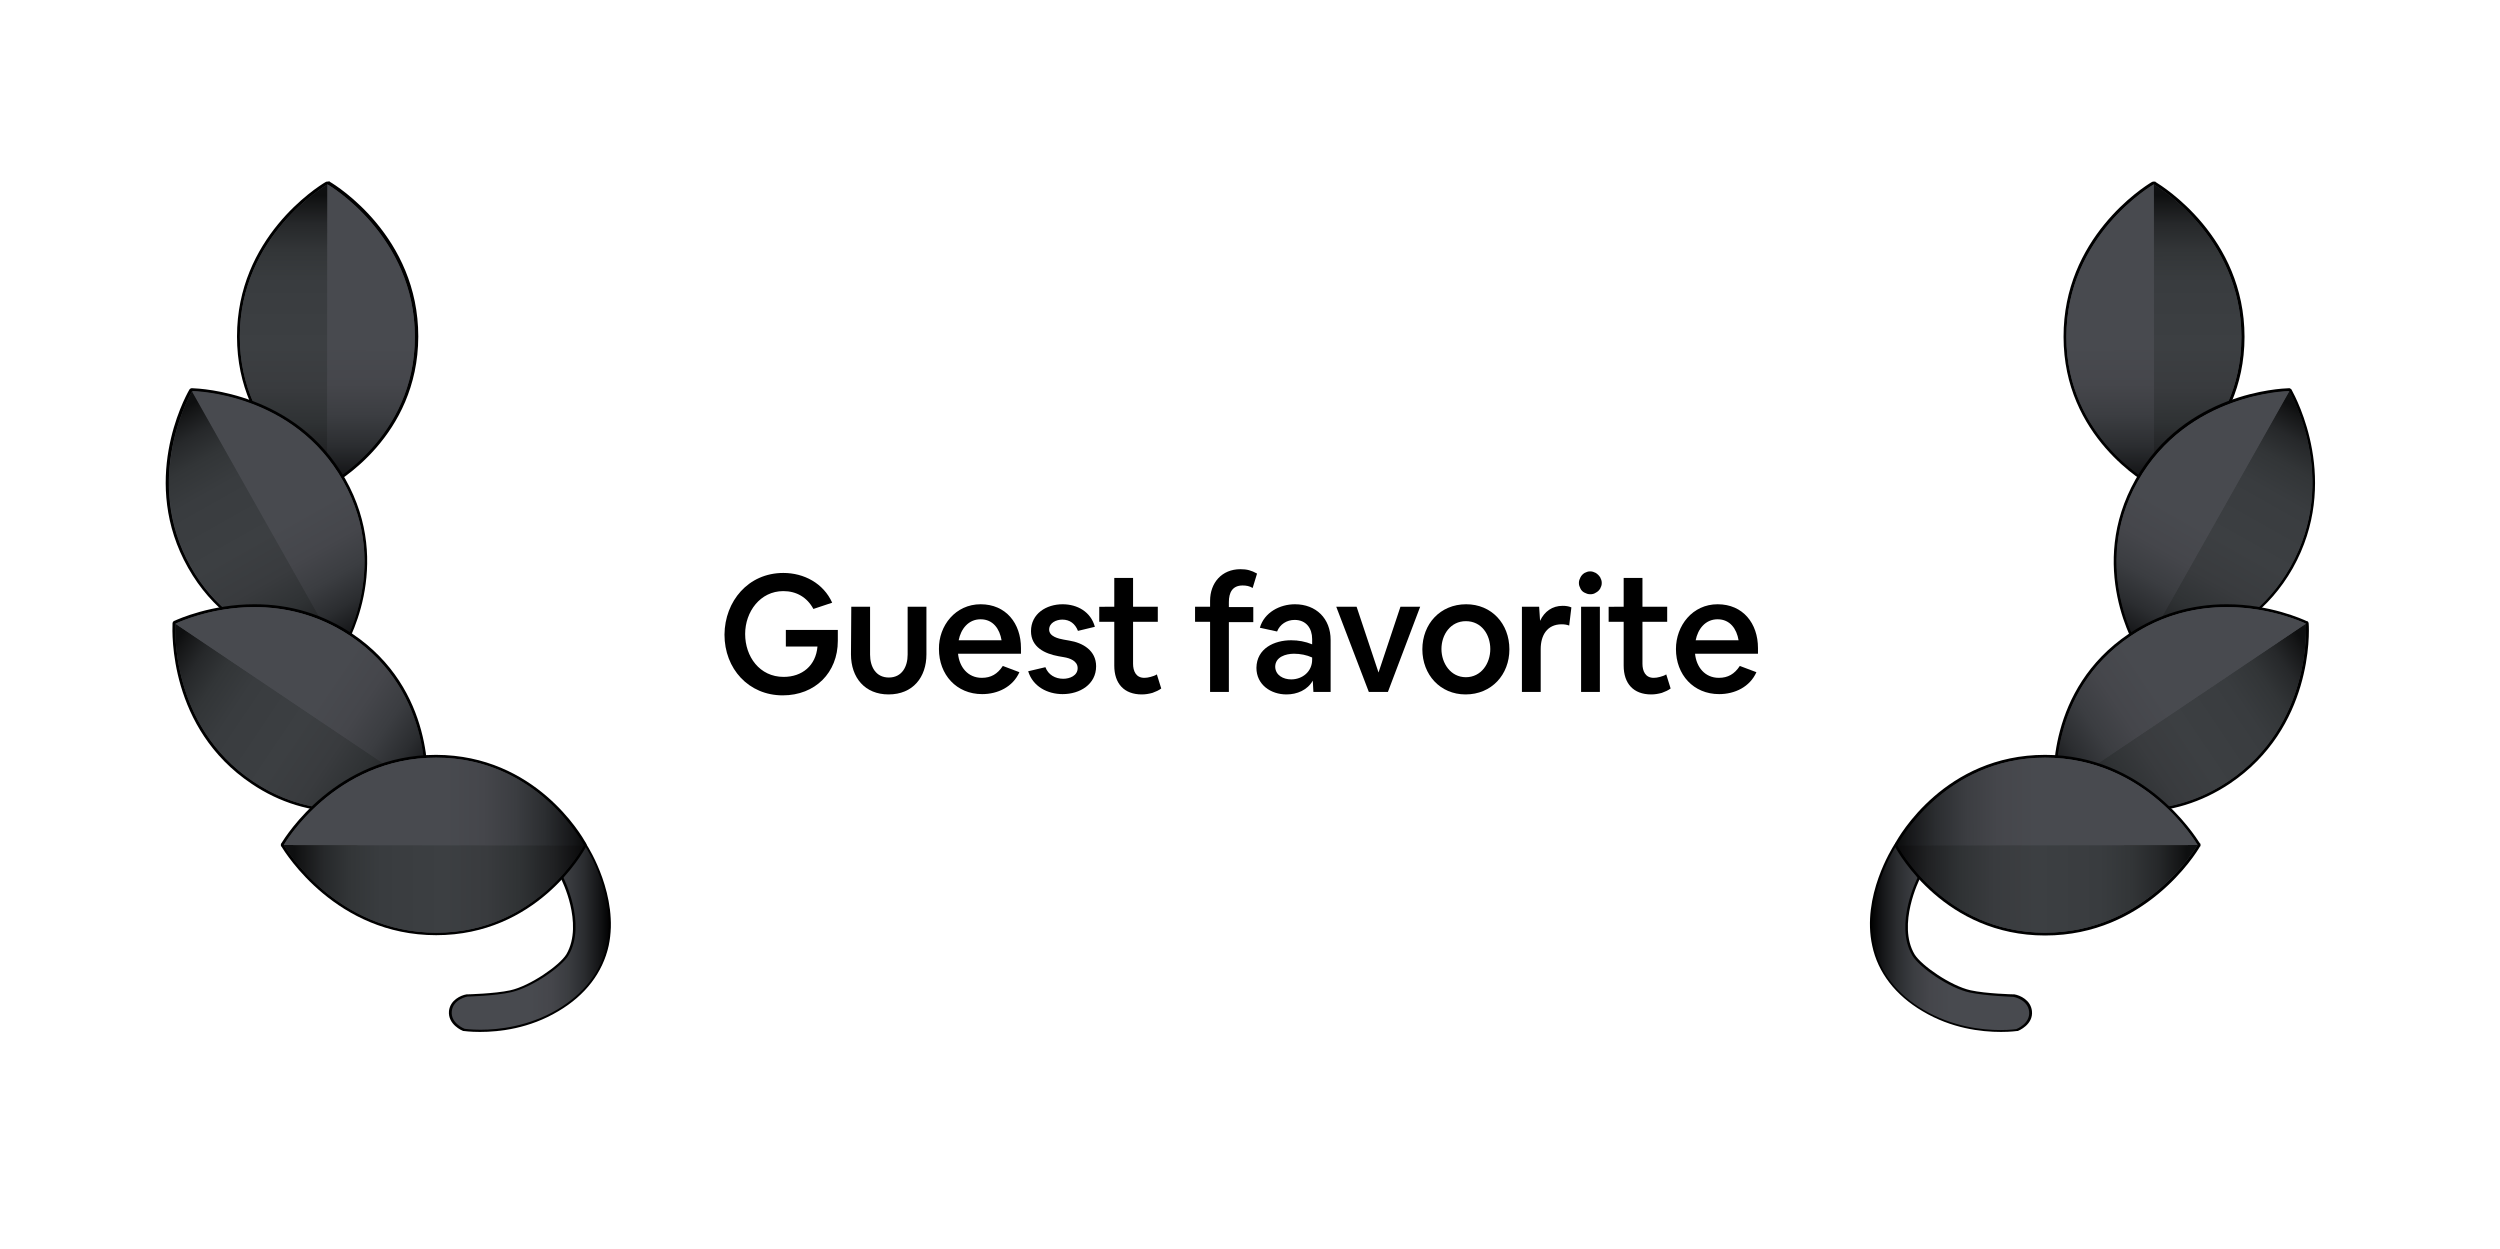 <?xml version="1.0" encoding="utf-8"?>
<!-- Generator: Adobe Illustrator 25.0.0, SVG Export Plug-In . SVG Version: 6.00 Build 0)  -->
<svg version="1.1" id="a" xmlns="http://www.w3.org/2000/svg" xmlns:xlink="http://www.w3.org/1999/xlink" x="0px" y="0px"
	 viewBox="0 0 798.5 399" style="enable-background:new 0 0 798.5 399;" xml:space="preserve">
<style type="text/css">
	.st0{fill:url(#SVGID_1_);}
	.st1{fill:url(#SVGID_2_);}
	.st2{fill:url(#SVGID_3_);}
	.st3{fill:url(#SVGID_4_);}
	.st4{fill:url(#SVGID_5_);}
	.st5{fill:url(#SVGID_6_);}
	.st6{fill:url(#SVGID_7_);}
	.st7{fill:url(#SVGID_8_);}
	.st8{fill:url(#SVGID_9_);}
	.st9{fill:url(#SVGID_10_);}
	.st10{fill:url(#SVGID_11_);}
	.st11{fill:url(#SVGID_12_);}
	.st12{fill:url(#SVGID_13_);}
	.st13{fill:url(#SVGID_14_);}
	.st14{fill:url(#SVGID_15_);}
	.st15{fill:url(#SVGID_16_);}
	.st16{fill:url(#SVGID_17_);}
	.st17{fill:url(#SVGID_18_);}
	.st18{fill:url(#SVGID_19_);}
	.st19{fill:url(#SVGID_20_);}
	.st20{fill:url(#SVGID_21_);}
	.st21{fill:url(#SVGID_22_);}
	.st22{fill:url(#SVGID_23_);}
	.st23{fill:url(#SVGID_24_);}
	.st24{fill:url(#SVGID_25_);}
	.st25{fill:url(#SVGID_26_);}
</style>
<linearGradient id="SVGID_1_" gradientUnits="userSpaceOnUse" x1="143.914" y1="132.49" x2="194.881" y2="132.49" gradientTransform="matrix(1 0 0 -1 0 432)">
	<stop  offset="0.5" style="stop-color:#484A4F"/>
	<stop  offset="0.629" style="stop-color:#45464B"/>
	<stop  offset="0.736" style="stop-color:#3B3D41"/>
	<stop  offset="0.835" style="stop-color:#2B2D30"/>
	<stop  offset="0.928" style="stop-color:#151618"/>
	<stop  offset="1" style="stop-color:#000000"/>
</linearGradient>
<path class="st0" d="M153.5,329.3c-3.2,0-5.1-0.3-5.2-0.3c-0.1,0-4.8-1.9-4.4-6c0.4-4.1,5.2-5,5.3-5c0.1,0,8.9-0.2,14-1.4
	c6.4-1.4,15.9-8,18.1-11.7c5.7-9.7-1.6-24.3-1.7-24.5l-0.1-0.2l7.5-10.5l0.3,0.5c0.1,0.2,10.3,16.1,6.9,31.8
	c-1.8,8.4-7.3,15.6-15.9,20.7C169.1,328.1,159.8,329.3,153.5,329.3L153.5,329.3z"/>
<path d="M187,270.4c0,0,10.2,15.8,6.8,31.5c-1.9,8.9-7.7,15.7-15.7,20.5c-9.3,5.5-18.9,6.5-24.6,6.5c-3.2,0-5.1-0.3-5.1-0.3
	s-4.5-1.7-4.1-5.6c0.4-3.9,5-4.7,5-4.7s8.8-0.2,14-1.4c6.6-1.5,16.1-8.1,18.3-11.8c5.9-10-1.7-24.9-1.7-24.9L187,270.4 M187,269.1
	l-0.6,0.9l-7.1,9.9l-0.3,0.4l0.2,0.4c0,0,1.9,3.7,3,8.5c1,4.4,1.6,10.6-1.3,15.6c-2.2,3.6-11.6,10.1-17.9,11.5
	c-5,1.1-13.8,1.3-13.8,1.3h-0.1l-0.1,0c-1.8,0.3-5.2,1.8-5.6,5.3c-0.4,4.4,4.3,6.3,4.5,6.4l0.1,0l0.1,0c0.1,0,2,0.3,5.2,0.3
	c6.3,0,15.8-1.1,25-6.6c8.7-5.1,14.2-12.4,16.1-20.9c3.4-15.8-6.5-31.5-6.9-32.1L187,269.1L187,269.1L187,269.1z"/>
<linearGradient id="SVGID_2_" gradientUnits="userSpaceOnUse" x1="516.082" y1="-1012.992" x2="612.859" y2="-1012.992" gradientTransform="matrix(-9.424926e-04 1 1 9.424926e-04 1118.061 -453.097)">
	<stop  offset="0.5" style="stop-color:#484A4F"/>
	<stop  offset="0.629" style="stop-color:#45464B"/>
	<stop  offset="0.736" style="stop-color:#3B3D41"/>
	<stop  offset="0.835" style="stop-color:#2B2D30"/>
	<stop  offset="0.928" style="stop-color:#151618"/>
	<stop  offset="1" style="stop-color:#000000"/>
</linearGradient>
<path class="st1" d="M104.4,155.2c-0.1,0-0.1,0-0.2-0.1c0,0,0,0-0.1,0c-1.8-1-28.1-15.7-28.1-47.6c0-31.8,26.3-47.9,28.1-49
	c0,0,0,0,0.1,0c0.1,0,0.2-0.1,0.2-0.1c0.1,0,0.1,0,0.2,0.1l0,0c0,0,0,0,0,0l0,0c1.1,0.7,28.1,16.8,28.1,49.1
	c0,31.8-26.3,46.5-28.1,47.5c0,0,0,0,0,0C104.7,155.2,104.6,155.2,104.4,155.2C104.5,155.2,104.4,155.2,104.4,155.2L104.4,155.2z"/>
<path d="M104.6,58.9L104.6,58.9c0.7,0.4,27.9,16.5,27.9,48.7c0,32.2-27.3,46.8-28,47.1v0c0,0,0,0,0,0c0,0,0,0,0,0v0
	c-0.7-0.4-27.9-15-27.9-47.2C76.6,75.4,103.9,59.3,104.6,58.9L104.6,58.9C104.6,58.9,104.6,58.9,104.6,58.9
	C104.6,58.9,104.6,58.9,104.6,58.9 M104.6,58c-0.2,0-0.3,0-0.5,0.1c-0.1,0-0.1,0.1-0.2,0.1c-2.7,1.6-28.2,17.8-28.2,49.3
	c0,31.9,26.1,46.8,28.3,47.9c0,0,0,0,0.1,0c0.1,0.1,0.3,0.1,0.5,0.1c0.1,0,0.1,0,0.2,0c0.1,0,0.2-0.1,0.3-0.1c0,0,0,0,0.1,0
	c2.1-1.1,28.3-15.9,28.4-47.9c0-31.9-26.1-48.2-28.2-49.4c0,0-0.1-0.1-0.1-0.1c0,0-0.1,0-0.1-0.1C104.8,58,104.7,58,104.6,58
	L104.6,58L104.6,58z M104.6,59.8L104.6,59.8L104.6,59.8z"/>
<linearGradient id="SVGID_3_" gradientUnits="userSpaceOnUse" x1="516.504" y1="-1026.954" x2="612.388" y2="-1026.954" gradientTransform="matrix(-9.424926e-04 1 1 9.424926e-04 1118.061 -453.097)">
	<stop  offset="0" style="stop-color:#0E0F10"/>
	<stop  offset="2.300000e-02" style="stop-color:#151617"/>
	<stop  offset="9.500000e-02" style="stop-color:#26282A"/>
	<stop  offset="0.18" style="stop-color:#323537"/>
	<stop  offset="0.288" style="stop-color:#393C3F"/>
	<stop  offset="0.5" style="stop-color:#3C3F42"/>
	<stop  offset="0.639" style="stop-color:#393B3E"/>
	<stop  offset="0.755" style="stop-color:#2F3234"/>
	<stop  offset="0.861" style="stop-color:#202123"/>
	<stop  offset="0.962" style="stop-color:#0A0A0B"/>
	<stop  offset="1" style="stop-color:#000000"/>
</linearGradient>
<path class="st2" d="M104.5,154.8c0,0-27.9-14.6-27.9-47.2c0-32.6,28-48.7,28-48.7S104.5,154.8,104.5,154.8z"/>
<linearGradient id="SVGID_4_" gradientUnits="userSpaceOnUse" x1="516.504" y1="273.96" x2="612.388" y2="273.96" gradientTransform="matrix(-9.424926e-04 1 -1 -9.424926e-04 392.995 -453.781)">
	<stop  offset="0.5" style="stop-color:#484A4F"/>
	<stop  offset="0.629" style="stop-color:#45464B"/>
	<stop  offset="0.736" style="stop-color:#3B3D41"/>
	<stop  offset="0.835" style="stop-color:#2B2D30"/>
	<stop  offset="0.928" style="stop-color:#151618"/>
	<stop  offset="1" style="stop-color:#000000"/>
</linearGradient>
<path class="st3" d="M104.5,154.8c0,0,28-14.5,28-47.2c0-32.6-27.9-48.7-27.9-48.7L104.5,154.8L104.5,154.8z"/>
<linearGradient id="SVGID_5_" gradientUnits="userSpaceOnUse" x1="184.121" y1="-700.749" x2="280.914" y2="-700.749" gradientTransform="matrix(0.491 0.871 0.871 -0.491 582.857 -376.919)">
	<stop  offset="0.5" style="stop-color:#484A4F"/>
	<stop  offset="0.629" style="stop-color:#45464B"/>
	<stop  offset="0.736" style="stop-color:#3B3D41"/>
	<stop  offset="0.835" style="stop-color:#2B2D30"/>
	<stop  offset="0.928" style="stop-color:#151618"/>
	<stop  offset="1" style="stop-color:#000000"/>
</linearGradient>
<path class="st4" d="M108.4,208.9c-0.1,0-0.2,0-0.4,0c-3.3,0-32.3-0.8-47.5-27.6c-15.6-27.7-0.7-54.6,0.4-56.5c0,0,0-0.1,0-0.1
	c0,0,0-0.1,0.1-0.1c0.1-0.1,0.2-0.2,0.4-0.2l0,0c0.1,0,0.1,0,0.2,0c2.7,0.1,33,1.5,48.5,28.9c15.6,27.7,0,53.4-1.1,55.2
	c0,0,0,0,0,0.1c-0.1,0.1-0.1,0.2-0.3,0.2C108.5,208.9,108.5,208.9,108.4,208.9C108.4,208.9,108.4,208.9,108.4,208.9L108.4,208.9z"/>
<path d="M61.4,124.9L61.4,124.9c0.8,0,32.4,0.6,48.2,28.7c15.8,28.1-0.7,54.1-1.2,54.8l0,0c0,0,0,0,0,0c0,0,0,0,0,0l0,0
	c0,0-0.2,0-0.4,0c-3.8,0-32.2-0.9-47.1-27.4C45.1,153,61,125.6,61.4,124.9L61.4,124.9C61.3,124.9,61.4,124.9,61.4,124.9L61.4,124.9
	L61.4,124.9 M61.4,124c-0.1,0-0.1,0-0.2,0c-0.3,0-0.5,0.2-0.7,0.4c0,0.1-0.1,0.1-0.1,0.2c-1.6,2.8-15.8,29.4-0.3,56.8
	c15.3,27,44.6,27.8,47.9,27.8c0.1,0,0.2,0,0.3,0c0,0,0,0,0.1,0c0,0,0,0,0,0c0.2,0,0.4-0.1,0.6-0.2c0.1-0.1,0.2-0.2,0.2-0.3
	c0,0,0,0,0-0.1c1.3-2,16.8-27.8,1.1-55.6C94.7,125.4,64,124.1,61.5,124C61.5,124,61.4,124,61.4,124C61.4,124,61.4,124,61.4,124
	L61.4,124L61.4,124z"/>
<linearGradient id="SVGID_6_" gradientUnits="userSpaceOnUse" x1="184.558" y1="-714.712" x2="280.442" y2="-714.712" gradientTransform="matrix(0.491 0.871 0.871 -0.491 582.857 -376.919)">
	<stop  offset="0" style="stop-color:#0E0F10"/>
	<stop  offset="2.300000e-02" style="stop-color:#151617"/>
	<stop  offset="9.500000e-02" style="stop-color:#26282A"/>
	<stop  offset="0.18" style="stop-color:#323537"/>
	<stop  offset="0.288" style="stop-color:#393C3F"/>
	<stop  offset="0.5" style="stop-color:#3C3F42"/>
	<stop  offset="0.639" style="stop-color:#393B3E"/>
	<stop  offset="0.755" style="stop-color:#2F3234"/>
	<stop  offset="0.861" style="stop-color:#202123"/>
	<stop  offset="0.962" style="stop-color:#0A0A0B"/>
	<stop  offset="1" style="stop-color:#000000"/>
</linearGradient>
<path class="st5" d="M108.5,208.4c0,0-31.5,1-47.5-27.4s0.4-56.2,0.4-56.2L108.5,208.4z"/>
<linearGradient id="SVGID_7_" gradientUnits="userSpaceOnUse" x1="184.558" y1="-38.279" x2="280.442" y2="-38.279" gradientTransform="matrix(0.491 0.871 -0.871 0.491 -48.737 -20.819)">
	<stop  offset="0.5" style="stop-color:#484A4F"/>
	<stop  offset="0.629" style="stop-color:#45464B"/>
	<stop  offset="0.736" style="stop-color:#3B3D41"/>
	<stop  offset="0.835" style="stop-color:#2B2D30"/>
	<stop  offset="0.928" style="stop-color:#151618"/>
	<stop  offset="1" style="stop-color:#000000"/>
</linearGradient>
<path class="st6" d="M108.4,208.5c0,0,17.2-26.4,1.2-54.8s-48.3-28.7-48.3-28.7L108.4,208.5z"/>
<linearGradient id="SVGID_8_" gradientUnits="userSpaceOnUse" x1="78.219" y1="-299.539" x2="175.008" y2="-299.539" gradientTransform="matrix(0.83 0.558 0.558 -0.83 160.748 -91.277)">
	<stop  offset="0.5" style="stop-color:#484A4F"/>
	<stop  offset="0.629" style="stop-color:#45464B"/>
	<stop  offset="0.736" style="stop-color:#3B3D41"/>
	<stop  offset="0.835" style="stop-color:#2B2D30"/>
	<stop  offset="0.928" style="stop-color:#151618"/>
	<stop  offset="1" style="stop-color:#000000"/>
</linearGradient>
<path class="st7" d="M110.2,259c-10.7,0-20.6-3-29.6-9.1c-26.4-17.8-25.2-48.5-25-50.7c0,0,0-0.1,0-0.1c0-0.1,0-0.2,0.1-0.3
	c0,0,0.1-0.1,0.1-0.1c0,0,0.1,0,0.1,0c1-0.5,11.5-5.3,25.4-5.3c11.3,0,21.7,3.1,30.9,9.3c26.4,17.7,24,47.7,23.8,49.8c0,0,0,0,0,0.1
	c0,0,0,0.1,0,0.1c0,0.1-0.1,0.2-0.2,0.3c0,0-0.1,0-0.1,0C134.3,253.9,123.9,259,110.2,259L110.2,259z"/>
<path d="M81.3,193.9c9.3,0,20.1,2.2,30.7,9.3c26.7,18,23.7,48.7,23.6,49.5l0,0c0,0,0,0,0,0c0,0,0,0,0,0l0,0
	c-0.4,0.2-11,5.9-25.4,5.9c-8.8,0-19.1-2.1-29.3-9C54.1,231.6,56,200,56,199.3l0,0c0,0,0,0,0,0c0,0,0,0,0,0l0,0
	C56.5,199,67.1,193.9,81.3,193.9 M81.3,193c-13.8,0-24.3,4.7-25.6,5.3c0,0-0.1,0-0.1,0c-0.1,0.1-0.3,0.2-0.3,0.3
	c-0.1,0.1-0.2,0.3-0.2,0.5c0,0.1,0,0.1,0,0.2c-0.1,2.6-1.2,33.3,25.2,51c9,6.1,19,9.1,29.8,9.1c14,0,24.5-5.3,25.7-5.9
	c0,0,0,0,0.1,0c0.2-0.1,0.4-0.3,0.5-0.5c0-0.1,0.1-0.2,0.1-0.3c0,0,0-0.1,0-0.1c0.2-2.4,2.5-32.4-24-50.2
	C103.2,196.2,92.8,193,81.3,193L81.3,193L81.3,193z"/>
<linearGradient id="SVGID_9_" gradientUnits="userSpaceOnUse" x1="78.639" y1="-313.504" x2="174.524" y2="-313.504" gradientTransform="matrix(0.83 0.558 0.558 -0.83 160.748 -91.277)">
	<stop  offset="0" style="stop-color:#0E0F10"/>
	<stop  offset="2.300000e-02" style="stop-color:#151617"/>
	<stop  offset="9.500000e-02" style="stop-color:#26282A"/>
	<stop  offset="0.18" style="stop-color:#323537"/>
	<stop  offset="0.288" style="stop-color:#393C3F"/>
	<stop  offset="0.5" style="stop-color:#3C3F42"/>
	<stop  offset="0.639" style="stop-color:#393B3E"/>
	<stop  offset="0.755" style="stop-color:#2F3234"/>
	<stop  offset="0.861" style="stop-color:#202123"/>
	<stop  offset="0.962" style="stop-color:#0A0A0B"/>
	<stop  offset="1" style="stop-color:#000000"/>
</linearGradient>
<path class="st8" d="M135.6,252.7c0,0-27.7,15.1-54.8-3.1C53.8,231.4,56,199.2,56,199.2L135.6,252.7L135.6,252.7z"/>
<linearGradient id="SVGID_10_" gradientUnits="userSpaceOnUse" x1="78.639" y1="-439.488" x2="174.524" y2="-439.488" gradientTransform="matrix(0.83 0.558 -0.558 0.83 -243.627 510.553)">
	<stop  offset="0.5" style="stop-color:#484A4F"/>
	<stop  offset="0.629" style="stop-color:#45464B"/>
	<stop  offset="0.736" style="stop-color:#3B3D41"/>
	<stop  offset="0.835" style="stop-color:#2B2D30"/>
	<stop  offset="0.928" style="stop-color:#151618"/>
	<stop  offset="1" style="stop-color:#000000"/>
</linearGradient>
<path class="st9" d="M135.6,252.7c0,0,3.5-31.3-23.6-49.5s-56-4-56-4L135.6,252.7L135.6,252.7z"/>
<linearGradient id="SVGID_11_" gradientUnits="userSpaceOnUse" x1="251.494" y1="256.984" x2="348.269" y2="256.984" gradientTransform="matrix(1 7.679448e-04 7.679448e-04 -1 -157.948 526.741)">
	<stop  offset="0.5" style="stop-color:#484A4F"/>
	<stop  offset="0.629" style="stop-color:#45464B"/>
	<stop  offset="0.736" style="stop-color:#3B3D41"/>
	<stop  offset="0.835" style="stop-color:#2B2D30"/>
	<stop  offset="0.928" style="stop-color:#151618"/>
	<stop  offset="1" style="stop-color:#000000"/>
</linearGradient>
<path class="st10" d="M139.3,298.4c-31.8,0-47.9-26.2-49-28.1c0,0,0,0,0-0.1c-0.1-0.1-0.1-0.3,0-0.4l0,0c0,0,0,0,0,0l0,0
	c0.7-1.1,16.8-28.1,49.1-28.1c31.9,0,46.5,26.2,47.5,28.1c0,0,0,0,0,0c0.1,0.1,0.1,0.3,0,0.4l0,0c0,0,0,0,0,0l0,0
	C186.3,271.4,171.6,298.4,139.3,298.4L139.3,298.4L139.3,298.4z"/>
<path d="M139.3,242L139.3,242c32.3,0,46.8,27.3,47.2,28h0c0,0,0,0,0,0c0,0,0,0,0,0h0c-0.4,0.7-15,27.9-47.1,27.9h0
	c-32.2,0-48.3-27.3-48.7-28h0c0,0,0,0,0,0c0,0,0,0,0,0h0C91,269.3,107.1,242,139.3,242 M186.5,270L186.5,270 M139.3,241.1
	c-31.9,0-48.1,26.1-49.4,28.2c0,0-0.1,0.1-0.1,0.1c-0.1,0.2-0.1,0.4-0.1,0.6c0,0.1,0.1,0.2,0.1,0.3c0,0,0,0.1,0.1,0.1
	c1.3,2.1,17.5,28.3,49.4,28.3c31.9,0,46.8-26.1,47.9-28.3c0,0,0,0,0-0.1c0-0.1,0.1-0.1,0.1-0.2c0-0.1,0-0.2,0-0.3
	c0-0.2-0.1-0.4-0.2-0.6C185.8,266.9,171,241.2,139.3,241.1L139.3,241.1L139.3,241.1z"/>
<linearGradient id="SVGID_12_" gradientUnits="userSpaceOnUse" x1="251.915" y1="243.021" x2="347.799" y2="243.021" gradientTransform="matrix(1 7.679448e-04 7.679448e-04 -1 -157.948 526.741)">
	<stop  offset="0" style="stop-color:#0E0F10"/>
	<stop  offset="2.300000e-02" style="stop-color:#151617"/>
	<stop  offset="9.500000e-02" style="stop-color:#26282A"/>
	<stop  offset="0.18" style="stop-color:#323537"/>
	<stop  offset="0.288" style="stop-color:#393C3F"/>
	<stop  offset="0.5" style="stop-color:#3C3F42"/>
	<stop  offset="0.639" style="stop-color:#393B3E"/>
	<stop  offset="0.755" style="stop-color:#2F3234"/>
	<stop  offset="0.861" style="stop-color:#202123"/>
	<stop  offset="0.962" style="stop-color:#0A0A0B"/>
	<stop  offset="1" style="stop-color:#000000"/>
</linearGradient>
<path class="st11" d="M186.5,270c0,0-14.6,27.9-47.2,27.9c-32.6,0-48.7-28-48.7-28L186.5,270L186.5,270z"/>
<linearGradient id="SVGID_13_" gradientUnits="userSpaceOnUse" x1="251.915" y1="-996.008" x2="347.799" y2="-996.008" gradientTransform="matrix(1 7.679448e-04 -7.679448e-04 1 -158.512 1251.802)">
	<stop  offset="0.5" style="stop-color:#484A4F"/>
	<stop  offset="0.629" style="stop-color:#45464B"/>
	<stop  offset="0.736" style="stop-color:#3B3D41"/>
	<stop  offset="0.835" style="stop-color:#2B2D30"/>
	<stop  offset="0.928" style="stop-color:#151618"/>
	<stop  offset="1" style="stop-color:#000000"/>
</linearGradient>
<path class="st12" d="M186.5,270c0,0-14.5-28-47.2-28c-32.6,0-48.7,27.9-48.7,27.9L186.5,270z"/>
<linearGradient id="SVGID_14_" gradientUnits="userSpaceOnUse" x1="1815.701" y1="132.489" x2="1866.67" y2="132.489" gradientTransform="matrix(-1 0 0 -1 2464.298 432)">
	<stop  offset="0.5" style="stop-color:#484A4F"/>
	<stop  offset="0.629" style="stop-color:#45464B"/>
	<stop  offset="0.736" style="stop-color:#3B3D41"/>
	<stop  offset="0.835" style="stop-color:#2B2D30"/>
	<stop  offset="0.928" style="stop-color:#151618"/>
	<stop  offset="1" style="stop-color:#000000"/>
</linearGradient>
<path class="st13" d="M639,329.3c-6.3,0-15.6-1.1-24.8-6.6c-8.6-5.1-14.1-12.2-15.9-20.7c-3.4-15.7,6.8-31.7,6.9-31.8l0.3-0.5
	l7.5,10.5l-0.1,0.2c-0.1,0.1-7.4,14.8-1.7,24.5c2.2,3.7,11.7,10.3,18.1,11.7c5.1,1.1,13.8,1.3,13.9,1.4c0.1,0,4.9,0.9,5.3,5
	c0.4,4.1-4.3,6-4.3,6C644.1,329,642.2,329.3,639,329.3L639,329.3L639,329.3z"/>
<path d="M605.5,270.4l7,9.9c0,0-7.6,14.9-1.7,24.9c2.2,3.7,11.7,10.4,18.3,11.8c5.2,1.1,14,1.4,14,1.4s4.6,0.8,5,4.7
	s-4.1,5.6-4.1,5.6s-1.9,0.3-5.1,0.3c-5.7,0-15.3-1-24.6-6.5c-8.1-4.8-13.8-11.6-15.7-20.5C595.3,286.2,605.5,270.4,605.5,270.4
	 M605.5,269.1l-0.6,0.9c-0.4,0.7-10.4,16.3-6.9,32.1c1.8,8.5,7.4,15.8,16.1,20.9c9.2,5.5,18.7,6.6,25,6.6c3.2,0,5.1-0.3,5.2-0.3
	l0.1,0l0.1,0c0.2-0.1,5-2,4.5-6.4c-0.4-3.5-3.8-5-5.6-5.3l-0.1,0h-0.1c-0.1,0-8.8-0.2-13.8-1.3c-6.3-1.4-15.7-7.9-17.9-11.5
	c-5.6-9.5,1.6-24,1.7-24.1l0.2-0.4l-0.3-0.4l-7-9.9L605.5,269.1L605.5,269.1L605.5,269.1z"/>
<linearGradient id="SVGID_15_" gradientUnits="userSpaceOnUse" x1="514.505" y1="658.795" x2="611.281" y2="658.795" gradientTransform="matrix(9.424926e-04 1 -1 9.424926e-04 1346.237 -453.097)">
	<stop  offset="0.5" style="stop-color:#484A4F"/>
	<stop  offset="0.629" style="stop-color:#45464B"/>
	<stop  offset="0.736" style="stop-color:#3B3D41"/>
	<stop  offset="0.835" style="stop-color:#2B2D30"/>
	<stop  offset="0.928" style="stop-color:#151618"/>
	<stop  offset="1" style="stop-color:#000000"/>
</linearGradient>
<path class="st14" d="M687.9,155.2c-0.1,0-0.1,0-0.2-0.1c0,0,0,0-0.1,0c-1.8-1-28.1-15.7-28.1-47.5c0-31.8,26.2-47.9,28-49.1
	c0,0,0,0,0.1,0c0.1,0,0.2-0.1,0.2-0.1c0,0,0.1,0,0.1,0c0.1,0,0.1,0,0.2,0.1c0,0,0.1,0,0.1,0.1c1.9,1.1,28.1,17.2,28.1,49
	c0,31.8-26.2,46.5-28.1,47.6c0,0,0,0,0,0C688.2,155.2,688.1,155.2,687.9,155.2C688,155.2,688,155.2,687.9,155.2L687.9,155.2z"/>
<path d="M687.9,58.9L687.9,58.9c0.7,0.4,27.9,16.5,28,48.7c0,32.2-27.2,46.8-27.9,47.2v0c0,0,0,0,0,0c0,0,0,0,0,0v0
	c-0.7-0.4-27.9-14.9-28-47.1C660,75.4,687.2,59.3,687.9,58.9L687.9,58.9C687.9,58.9,687.9,58.9,687.9,58.9
	C687.9,58.9,687.9,58.9,687.9,58.9 M687.9,58c-0.2,0-0.3,0-0.5,0.1c-0.1,0-0.1,0.1-0.2,0.1c-2.7,1.6-28.2,17.9-28.1,49.4
	c0,31.9,26.2,46.7,28.3,47.9c0,0,0,0,0.1,0c0.1,0.1,0.3,0.1,0.5,0.1c0.1,0,0.1,0,0.2,0c0.1,0,0.2-0.1,0.3-0.1c0,0,0,0,0.1,0
	c2.1-1.1,28.3-16,28.3-47.9c0-31.9-26.2-48.1-28.3-49.4c0,0-0.1,0-0.1-0.1c0,0-0.1,0-0.1-0.1C688.1,58,688,58,687.9,58L687.9,58
	L687.9,58z"/>
<linearGradient id="SVGID_16_" gradientUnits="userSpaceOnUse" x1="514.926" y1="644.831" x2="610.81" y2="644.831" gradientTransform="matrix(9.424926e-04 1 -1 9.424926e-04 1346.237 -453.097)">
	<stop  offset="0" style="stop-color:#0E0F10"/>
	<stop  offset="2.300000e-02" style="stop-color:#151617"/>
	<stop  offset="9.500000e-02" style="stop-color:#26282A"/>
	<stop  offset="0.18" style="stop-color:#323537"/>
	<stop  offset="0.288" style="stop-color:#393C3F"/>
	<stop  offset="0.5" style="stop-color:#3C3F42"/>
	<stop  offset="0.639" style="stop-color:#393B3E"/>
	<stop  offset="0.755" style="stop-color:#2F3234"/>
	<stop  offset="0.861" style="stop-color:#202123"/>
	<stop  offset="0.962" style="stop-color:#0A0A0B"/>
	<stop  offset="1" style="stop-color:#000000"/>
</linearGradient>
<path class="st15" d="M688,154.8c0,0,27.9-14.6,27.9-47.2s-28-48.7-28-48.7S688,154.8,688,154.8z"/>
<linearGradient id="SVGID_17_" gradientUnits="userSpaceOnUse" x1="514.926" y1="-1397.824" x2="610.81" y2="-1397.824" gradientTransform="matrix(9.424926e-04 1 1 -9.424926e-04 2071.303 -453.781)">
	<stop  offset="0.5" style="stop-color:#484A4F"/>
	<stop  offset="0.629" style="stop-color:#45464B"/>
	<stop  offset="0.736" style="stop-color:#3B3D41"/>
	<stop  offset="0.835" style="stop-color:#2B2D30"/>
	<stop  offset="0.928" style="stop-color:#151618"/>
	<stop  offset="1" style="stop-color:#000000"/>
</linearGradient>
<path class="st16" d="M688,154.8c0,0-28-14.5-28-47.2c0-32.6,27.9-48.7,27.9-48.7L688,154.8L688,154.8z"/>
<linearGradient id="SVGID_18_" gradientUnits="userSpaceOnUse" x1="1005.219" y1="755.506" x2="1102.018" y2="755.506" gradientTransform="matrix(-0.491 0.871 -0.871 -0.491 1881.441 -376.919)">
	<stop  offset="0.5" style="stop-color:#484A4F"/>
	<stop  offset="0.629" style="stop-color:#45464B"/>
	<stop  offset="0.736" style="stop-color:#3B3D41"/>
	<stop  offset="0.835" style="stop-color:#2B2D30"/>
	<stop  offset="0.928" style="stop-color:#151618"/>
	<stop  offset="1" style="stop-color:#000000"/>
</linearGradient>
<path class="st17" d="M684.1,208.9c0,0-0.1,0-0.1,0c-0.1,0-0.2-0.1-0.3-0.2c0,0,0-0.1,0-0.2c-1.5-2.4-16.5-27.8-1.1-55.1
	c15.6-27.7,46.4-28.9,48.5-28.9c0,0,0.1,0,0.1,0c0.1,0,0.2,0,0.3,0.1c0,0,0.1,0.1,0.1,0.1c0,0,0,0.1,0,0.1c1.1,1.9,16,28.8,0.4,56.5
	c-15.1,26.8-44.2,27.6-47.5,27.6C684.3,208.9,684.2,208.9,684.1,208.9C684.1,208.9,684.1,208.9,684.1,208.9L684.1,208.9z"/>
<path d="M731.1,124.9C731.1,124.9,731.2,124.9,731.1,124.9L731.1,124.9C731.2,124.9,731.2,124.9,731.1,124.9L731.1,124.9
	c0.4,0.7,16.3,28.1,0.4,56.2c-14.9,26.5-43.3,27.4-47.1,27.4c-0.2,0-0.4,0-0.4,0l0,0c0,0,0,0,0,0c0,0,0,0,0,0l0,0
	c-0.4-0.7-17-26.7-1.2-54.8C698.7,125.6,730.4,124.9,731.1,124.9L731.1,124.9 M731.2,124.9L731.2,124.9 M731.1,124
	C731.1,124,731.1,124,731.1,124c-0.1,0-0.1,0-0.1,0c-2.5,0.1-33.2,1.3-48.9,29.1c-15.7,27.8-0.2,53.6,1.1,55.6c0,0,0,0,0,0.1
	c0.1,0.2,0.3,0.3,0.5,0.4c0.1,0,0.2,0.1,0.3,0.1c0,0,0,0,0,0c0,0,0,0,0.1,0c0.1,0,0.2,0,0.3,0c3.3,0,32.6-0.8,47.9-27.8
	c15.5-27.6,1.1-54.3-0.3-56.9c-0.1-0.3-0.4-0.5-0.7-0.6C731.3,124,731.2,124,731.1,124L731.1,124L731.1,124z"/>
<linearGradient id="SVGID_19_" gradientUnits="userSpaceOnUse" x1="1005.64" y1="741.542" x2="1101.523" y2="741.542" gradientTransform="matrix(-0.491 0.871 -0.871 -0.491 1881.441 -376.919)">
	<stop  offset="0" style="stop-color:#0E0F10"/>
	<stop  offset="2.300000e-02" style="stop-color:#151617"/>
	<stop  offset="9.500000e-02" style="stop-color:#26282A"/>
	<stop  offset="0.18" style="stop-color:#323537"/>
	<stop  offset="0.288" style="stop-color:#393C3F"/>
	<stop  offset="0.5" style="stop-color:#3C3F42"/>
	<stop  offset="0.639" style="stop-color:#393B3E"/>
	<stop  offset="0.755" style="stop-color:#2F3234"/>
	<stop  offset="0.861" style="stop-color:#202123"/>
	<stop  offset="0.962" style="stop-color:#0A0A0B"/>
	<stop  offset="1" style="stop-color:#000000"/>
</linearGradient>
<path class="st18" d="M684.1,208.4c0,0,31.5,1,47.5-27.4s-0.4-56.2-0.4-56.2L684.1,208.4z"/>
<linearGradient id="SVGID_20_" gradientUnits="userSpaceOnUse" x1="1005.64" y1="-1494.534" x2="1101.524" y2="-1494.534" gradientTransform="matrix(-0.491 0.871 0.871 0.491 2513.036 -20.819)">
	<stop  offset="0.5" style="stop-color:#484A4F"/>
	<stop  offset="0.629" style="stop-color:#45464B"/>
	<stop  offset="0.736" style="stop-color:#3B3D41"/>
	<stop  offset="0.835" style="stop-color:#2B2D30"/>
	<stop  offset="0.928" style="stop-color:#151618"/>
	<stop  offset="1" style="stop-color:#000000"/>
</linearGradient>
<path class="st19" d="M684.1,208.5c0,0-17.2-26.4-1.2-54.8s48.3-28.7,48.3-28.7L684.1,208.5z"/>
<linearGradient id="SVGID_21_" gradientUnits="userSpaceOnUse" x1="1465.868" y1="632.818" x2="1562.644" y2="632.818" gradientTransform="matrix(-0.83 0.558 -0.558 -0.83 2303.55 -91.277)">
	<stop  offset="0.5" style="stop-color:#484A4F"/>
	<stop  offset="0.629" style="stop-color:#45464B"/>
	<stop  offset="0.736" style="stop-color:#3B3D41"/>
	<stop  offset="0.835" style="stop-color:#2B2D30"/>
	<stop  offset="0.928" style="stop-color:#151618"/>
	<stop  offset="1" style="stop-color:#000000"/>
</linearGradient>
<path class="st20" d="M682.3,259c-14,0-24.5-5.3-25.6-5.9c0,0,0,0,0,0c-0.1-0.1-0.2-0.2-0.3-0.4l0,0c0,0,0,0,0,0l0,0
	c-0.1-1.3-3-31.9,23.8-49.9c9.2-6.2,19.6-9.3,30.9-9.3c13.9,0,24.4,4.8,25.4,5.3c0,0,0.1,0,0.1,0c0.1,0,0.2,0.1,0.2,0.2
	c0,0.1,0,0.1,0,0.2c0,0,0,0.1,0,0.1c0.1,2.2,1.4,32.9-25,50.7C702.9,256,693,259,682.3,259L682.3,259z"/>
<path d="M711.2,193.9c14.2,0,24.9,5.1,25.3,5.3l0,0c0,0,0,0,0,0c0,0,0,0,0,0l0,0c0,0.8,1.9,32.4-24.8,50.3c-10.2,6.8-20.5,9-29.3,9
	c-14.4,0-25-5.6-25.4-5.9l0,0c0,0,0,0,0,0c0,0,0,0,0,0l0,0c-0.1-0.8-3.2-31.5,23.6-49.5C691,196.1,701.9,193.9,711.2,193.9
	 M711.2,193L711.2,193c-11.4,0-21.9,3.2-31.2,9.4c-26.5,17.8-24.2,47.8-24,50.2c0,0,0,0,0,0.1c0,0.2,0.1,0.4,0.3,0.6
	c0.1,0.1,0.2,0.2,0.3,0.2c0,0,0,0,0.1,0c1.2,0.6,11.7,5.9,25.7,5.9c10.8,0,20.8-3.1,29.8-9.1c26.5-17.8,25.4-48.5,25.2-51
	c0,0,0-0.1,0-0.1c0-0.2-0.1-0.4-0.2-0.6c-0.1-0.1-0.2-0.2-0.3-0.2c0,0-0.1,0-0.1,0C735.5,197.8,725,193,711.2,193L711.2,193
	L711.2,193z"/>
<linearGradient id="SVGID_22_" gradientUnits="userSpaceOnUse" x1="1466.289" y1="618.854" x2="1562.173" y2="618.854" gradientTransform="matrix(-0.83 0.558 -0.558 -0.83 2303.55 -91.277)">
	<stop  offset="0" style="stop-color:#0E0F10"/>
	<stop  offset="2.300000e-02" style="stop-color:#151617"/>
	<stop  offset="9.500000e-02" style="stop-color:#26282A"/>
	<stop  offset="0.18" style="stop-color:#323537"/>
	<stop  offset="0.288" style="stop-color:#393C3F"/>
	<stop  offset="0.5" style="stop-color:#3C3F42"/>
	<stop  offset="0.639" style="stop-color:#393B3E"/>
	<stop  offset="0.755" style="stop-color:#2F3234"/>
	<stop  offset="0.861" style="stop-color:#202123"/>
	<stop  offset="0.962" style="stop-color:#0A0A0B"/>
	<stop  offset="1" style="stop-color:#000000"/>
</linearGradient>
<path class="st21" d="M656.9,252.7c0,0,27.7,15.1,54.8-3.1c27.1-18.2,24.8-50.4,24.8-50.4L656.9,252.7L656.9,252.7z"/>
<linearGradient id="SVGID_23_" gradientUnits="userSpaceOnUse" x1="1466.289" y1="-1371.846" x2="1562.173" y2="-1371.846" gradientTransform="matrix(-0.83 0.558 0.558 0.83 2707.925 510.553)">
	<stop  offset="0.5" style="stop-color:#484A4F"/>
	<stop  offset="0.629" style="stop-color:#45464B"/>
	<stop  offset="0.736" style="stop-color:#3B3D41"/>
	<stop  offset="0.835" style="stop-color:#2B2D30"/>
	<stop  offset="0.928" style="stop-color:#151618"/>
	<stop  offset="1" style="stop-color:#000000"/>
</linearGradient>
<path class="st22" d="M656.9,252.7c0,0-3.5-31.3,23.6-49.5s56-4,56-4L656.9,252.7L656.9,252.7z"/>
<linearGradient id="SVGID_24_" gradientUnits="userSpaceOnUse" x1="1923.262" y1="258.268" x2="2020.073" y2="258.268" gradientTransform="matrix(-1 7.680556e-04 -7.680556e-04 -1 2622.246 526.741)">
	<stop  offset="0.5" style="stop-color:#484A4F"/>
	<stop  offset="0.629" style="stop-color:#45464B"/>
	<stop  offset="0.736" style="stop-color:#3B3D41"/>
	<stop  offset="0.835" style="stop-color:#2B2D30"/>
	<stop  offset="0.928" style="stop-color:#151618"/>
	<stop  offset="1" style="stop-color:#000000"/>
</linearGradient>
<path class="st23" d="M653.2,298.4c-31.8,0-46.5-26.2-47.5-28.1c0,0,0,0,0-0.1c0,0,0-0.1,0-0.1c-0.1-0.1,0-0.3,0-0.4
	c0,0,0.1-0.1,0.1-0.1c1.3-2.4,16-28,47.5-28.1c31.9,0,47.9,26.2,49.1,28c0,0,0,0,0,0.1c0,0,0,0.1,0,0.1c0.1,0.1,0,0.3,0,0.4
	c0,0-0.1,0.1-0.1,0.1C700.8,272.7,684.7,298.4,653.2,298.4L653.2,298.4L653.2,298.4z"/>
<path d="M653.2,242c32.2,0,48.3,27.2,48.7,27.9h0c0,0,0,0,0,0c0,0,0,0,0,0h0c-0.4,0.7-16.4,27.9-48.7,28h0
	c-32.2,0-46.8-27.2-47.1-27.9h0c0,0,0,0,0,0c0,0,0,0,0,0h0C606.4,269.3,621,242.1,653.2,242L653.2,242 M701.9,269.9L701.9,269.9
	 M653.2,241.1v0.9V241.1c-32,0-46.8,26.2-47.9,28.3c0,0,0,0,0,0.1c-0.1,0.2-0.2,0.4-0.1,0.6c0,0.1,0.1,0.2,0.1,0.3c0,0,0,0,0,0.1
	c1.1,2.1,16,28.3,47.9,28.3c32,0,48.2-26.2,49.4-28.3c0,0,0-0.1,0.1-0.1c0,0,0-0.1,0.1-0.1c0.1-0.3,0.1-0.5,0-0.8
	c0-0.1-0.1-0.1-0.2-0.2C700.8,266.5,684.6,241.1,653.2,241.1L653.2,241.1L653.2,241.1z"/>
<linearGradient id="SVGID_25_" gradientUnits="userSpaceOnUse" x1="1923.7" y1="244.305" x2="2019.584" y2="244.305" gradientTransform="matrix(-1 7.680556e-04 -7.680556e-04 -1 2622.246 526.741)">
	<stop  offset="0" style="stop-color:#0E0F10"/>
	<stop  offset="2.300000e-02" style="stop-color:#151617"/>
	<stop  offset="9.500000e-02" style="stop-color:#26282A"/>
	<stop  offset="0.18" style="stop-color:#323537"/>
	<stop  offset="0.288" style="stop-color:#393C3F"/>
	<stop  offset="0.5" style="stop-color:#3C3F42"/>
	<stop  offset="0.639" style="stop-color:#393B3E"/>
	<stop  offset="0.755" style="stop-color:#2F3234"/>
	<stop  offset="0.861" style="stop-color:#202123"/>
	<stop  offset="0.962" style="stop-color:#0A0A0B"/>
	<stop  offset="1" style="stop-color:#000000"/>
</linearGradient>
<path class="st24" d="M606,270c0,0,14.6,27.9,47.2,27.9s48.7-28,48.7-28L606,270L606,270z"/>
<linearGradient id="SVGID_26_" gradientUnits="userSpaceOnUse" x1="1923.7" y1="-997.292" x2="2019.584" y2="-997.292" gradientTransform="matrix(-1 7.680556e-04 7.680556e-04 1 2622.81 1251.802)">
	<stop  offset="0.5" style="stop-color:#484A4F"/>
	<stop  offset="0.629" style="stop-color:#45464B"/>
	<stop  offset="0.736" style="stop-color:#3B3D41"/>
	<stop  offset="0.835" style="stop-color:#2B2D30"/>
	<stop  offset="0.928" style="stop-color:#151618"/>
	<stop  offset="1" style="stop-color:#000000"/>
</linearGradient>
<path class="st25" d="M606,270c0,0,14.5-28,47.2-28c32.6,0,48.7,27.9,48.7,27.9L606,270L606,270z"/>
<path d="M250.2,183c6.6,0,12.8,3.3,15.6,9.5l-6,2c-2-3.7-5.4-5.7-9.6-5.7c-7.4,0-12.2,6.6-12.2,13.7c0,7.2,4.6,13.7,12.3,13.7
	c5.9,0,10.3-3.6,10.8-9.7h-10.1v-5.3h16.6v3.5c0,10.1-7.2,17.4-17.6,17.4c-10.9,0-18.6-8.5-18.6-19.4C231.5,192,239,183,250.2,183
	L250.2,183z"/>
<path d="M271.9,193.8h6v15.3c0,3.8,1.8,7.3,6,7.3s6-3.5,6-7.3v-15.3h6V209c0,7.3-4.3,12.8-12.1,12.8c-7.5,0-12-5.3-12-12.8
	L271.9,193.8L271.9,193.8z"/>
<path d="M313.2,193c8.1,0,12.9,6.1,12.9,14v1.8H306c0.4,4.2,3.1,7.7,7.6,7.7c2.9,0,5-1.2,6.7-3.8l5.3,2c-2.1,4.7-6.9,7-11.9,7
	c-8.2,0-13.8-6.2-13.8-14.4C299.8,199.8,305.2,193,313.2,193L313.2,193z M306.2,204.5h13.7c-0.6-3.6-2.7-6.7-6.7-6.7
	C309.3,197.8,306.9,200.9,306.2,204.5z"/>
<path d="M333.9,213.1c0.9,2.4,3.1,3.7,5.7,3.7c2.1,0,4.6-1,4.6-3.4c0-2.3-2.5-3.2-4.4-3.5l-1.7-0.3c-4.4-0.8-8.8-2.9-8.8-8
	c0-5.6,4.9-8.6,10.1-8.6c4.7,0,9,2.4,10.3,7.2l-5.4,1.3c-0.9-2.3-2.6-3.6-5-3.6c-1.9,0-4.2,1-4.2,3.2s3,2.9,4.7,3.2l1.7,0.3
	c4.4,0.7,8.6,3.2,8.6,8.2c0,5.8-5.2,8.9-10.7,8.9c-4.8,0-9.5-2.4-11-7.3L333.9,213.1L333.9,213.1z"/>
<path d="M355.9,193.8v-9.2h6v9.2h7.9v4.8h-7.9V212c0,2.3,0.9,4.5,3.6,4.5c0.6,0,1.3-0.1,2-0.3c0.7-0.2,1.4-0.4,2-0.8l1.4,4.5
	c-0.8,0.6-1.7,1-2.8,1.4c-1.1,0.3-2.2,0.5-3.4,0.5c-5.7,0-8.8-3.5-8.8-9.2v-14h-4.8v-4.8L355.9,193.8L355.9,193.8z"/>
<path d="M381.7,193.8h4.8v-1.9c0-5.7,3.7-10.1,9.7-10.1c2.1,0,3.5,0.4,5.3,1.4l-1.4,4.6c-1-0.6-2-0.8-3.2-0.8
	c-3.3,0-4.4,2.3-4.4,5.3v1.6h7.8v4.8h-7.8V221h-6v-22.4h-4.8L381.7,193.8L381.7,193.8z"/>
<path d="M412.4,204.5c2.3,0,4.5,0.4,6.7,1.3v-1.7c0-3.4-1.9-6.1-5.6-6.1c-2.5,0-4.7,1.4-5.6,3.7l-5.5-1.2c1.4-4.9,6.4-7.5,11.2-7.5
	c6.7,0,11.4,4.5,11.4,11.4V221h-5.5l-0.2-3.6c-1.7,3-5,4.4-8.4,4.4c-5,0-9.6-3.1-9.6-8.5C401.4,207.1,407,204.5,412.4,204.5
	L412.4,204.5z M412.4,217c3.6,0,6.7-2.5,6.7-6.3V210c-0.9-0.4-1.8-0.7-2.8-0.9c-1-0.2-2-0.3-3-0.3c-2.6,0-6,1-6,4.2
	C407.4,215.7,409.9,217,412.4,217L412.4,217z"/>
<path d="M433.3,193.8l7,21l7-21h6.3L443.3,221h-6.1l-10.4-27.2H433.3L433.3,193.8z"/>
<path d="M468.3,193c8.1,0,13.8,6.2,13.8,14.4c0,8.1-5.7,14.4-14,14.4c-8.1,0-13.8-6.3-13.8-14.4C454.3,199.3,460,193,468.3,193
	L468.3,193z M460.4,207.3c0,4.5,2.9,9,7.8,9s7.8-4.4,7.8-9s-2.8-8.9-7.8-8.9C463.3,198.4,460.4,202.7,460.4,207.3z"/>
<path d="M491.6,193.8l0.3,4.5c1.4-3,3.9-4.8,7.2-4.8c0.9,0,1.9,0.1,2.8,0.5l-0.7,5.8c-0.8-0.3-1.6-0.4-2.4-0.4
	c-4.7,0-6.7,3.6-6.7,7.9V221h-6v-27.2L491.6,193.8L491.6,193.8z"/>
<path d="M504.3,186.2c0-0.7,0.2-1.2,0.5-1.8c0.3-0.6,0.7-1,1.3-1.4c0.6-0.3,1.1-0.5,1.8-0.5s1.2,0.2,1.8,0.5c0.6,0.4,1,0.8,1.4,1.4
	c0.3,0.6,0.5,1.1,0.5,1.8s-0.2,1.2-0.5,1.8c-0.4,0.6-0.8,1-1.4,1.3c-0.6,0.4-1.1,0.5-1.8,0.5s-1.2-0.2-1.8-0.5
	c-0.6-0.3-1-0.7-1.3-1.3C504.5,187.4,504.3,186.9,504.3,186.2z M505,221v-27.2h6V221H505z"/>
<path d="M518.6,193.8v-9.2h6v9.2h7.9v4.8h-7.9V212c0,2.3,0.9,4.5,3.6,4.5c0.6,0,1.3-0.1,2-0.3c0.7-0.2,1.4-0.4,2-0.8l1.4,4.5
	c-0.8,0.6-1.7,1-2.8,1.4c-1.1,0.3-2.2,0.5-3.4,0.5c-5.7,0-8.8-3.5-8.8-9.2v-14h-4.8v-4.8L518.6,193.8L518.6,193.8z"/>
<path d="M548.6,193c8.1,0,12.9,6.1,12.9,14v1.8h-20.1c0.4,4.2,3.1,7.7,7.6,7.7c2.9,0,5-1.2,6.7-3.8l5.3,2c-2.1,4.7-6.9,7-11.9,7
	c-8.2,0-13.8-6.2-13.8-14.4C535.3,199.8,540.6,193,548.6,193L548.6,193z M541.6,204.5h13.7c-0.6-3.6-2.7-6.7-6.7-6.7
	C544.7,197.8,542.3,200.9,541.6,204.5z"/>
</svg>
